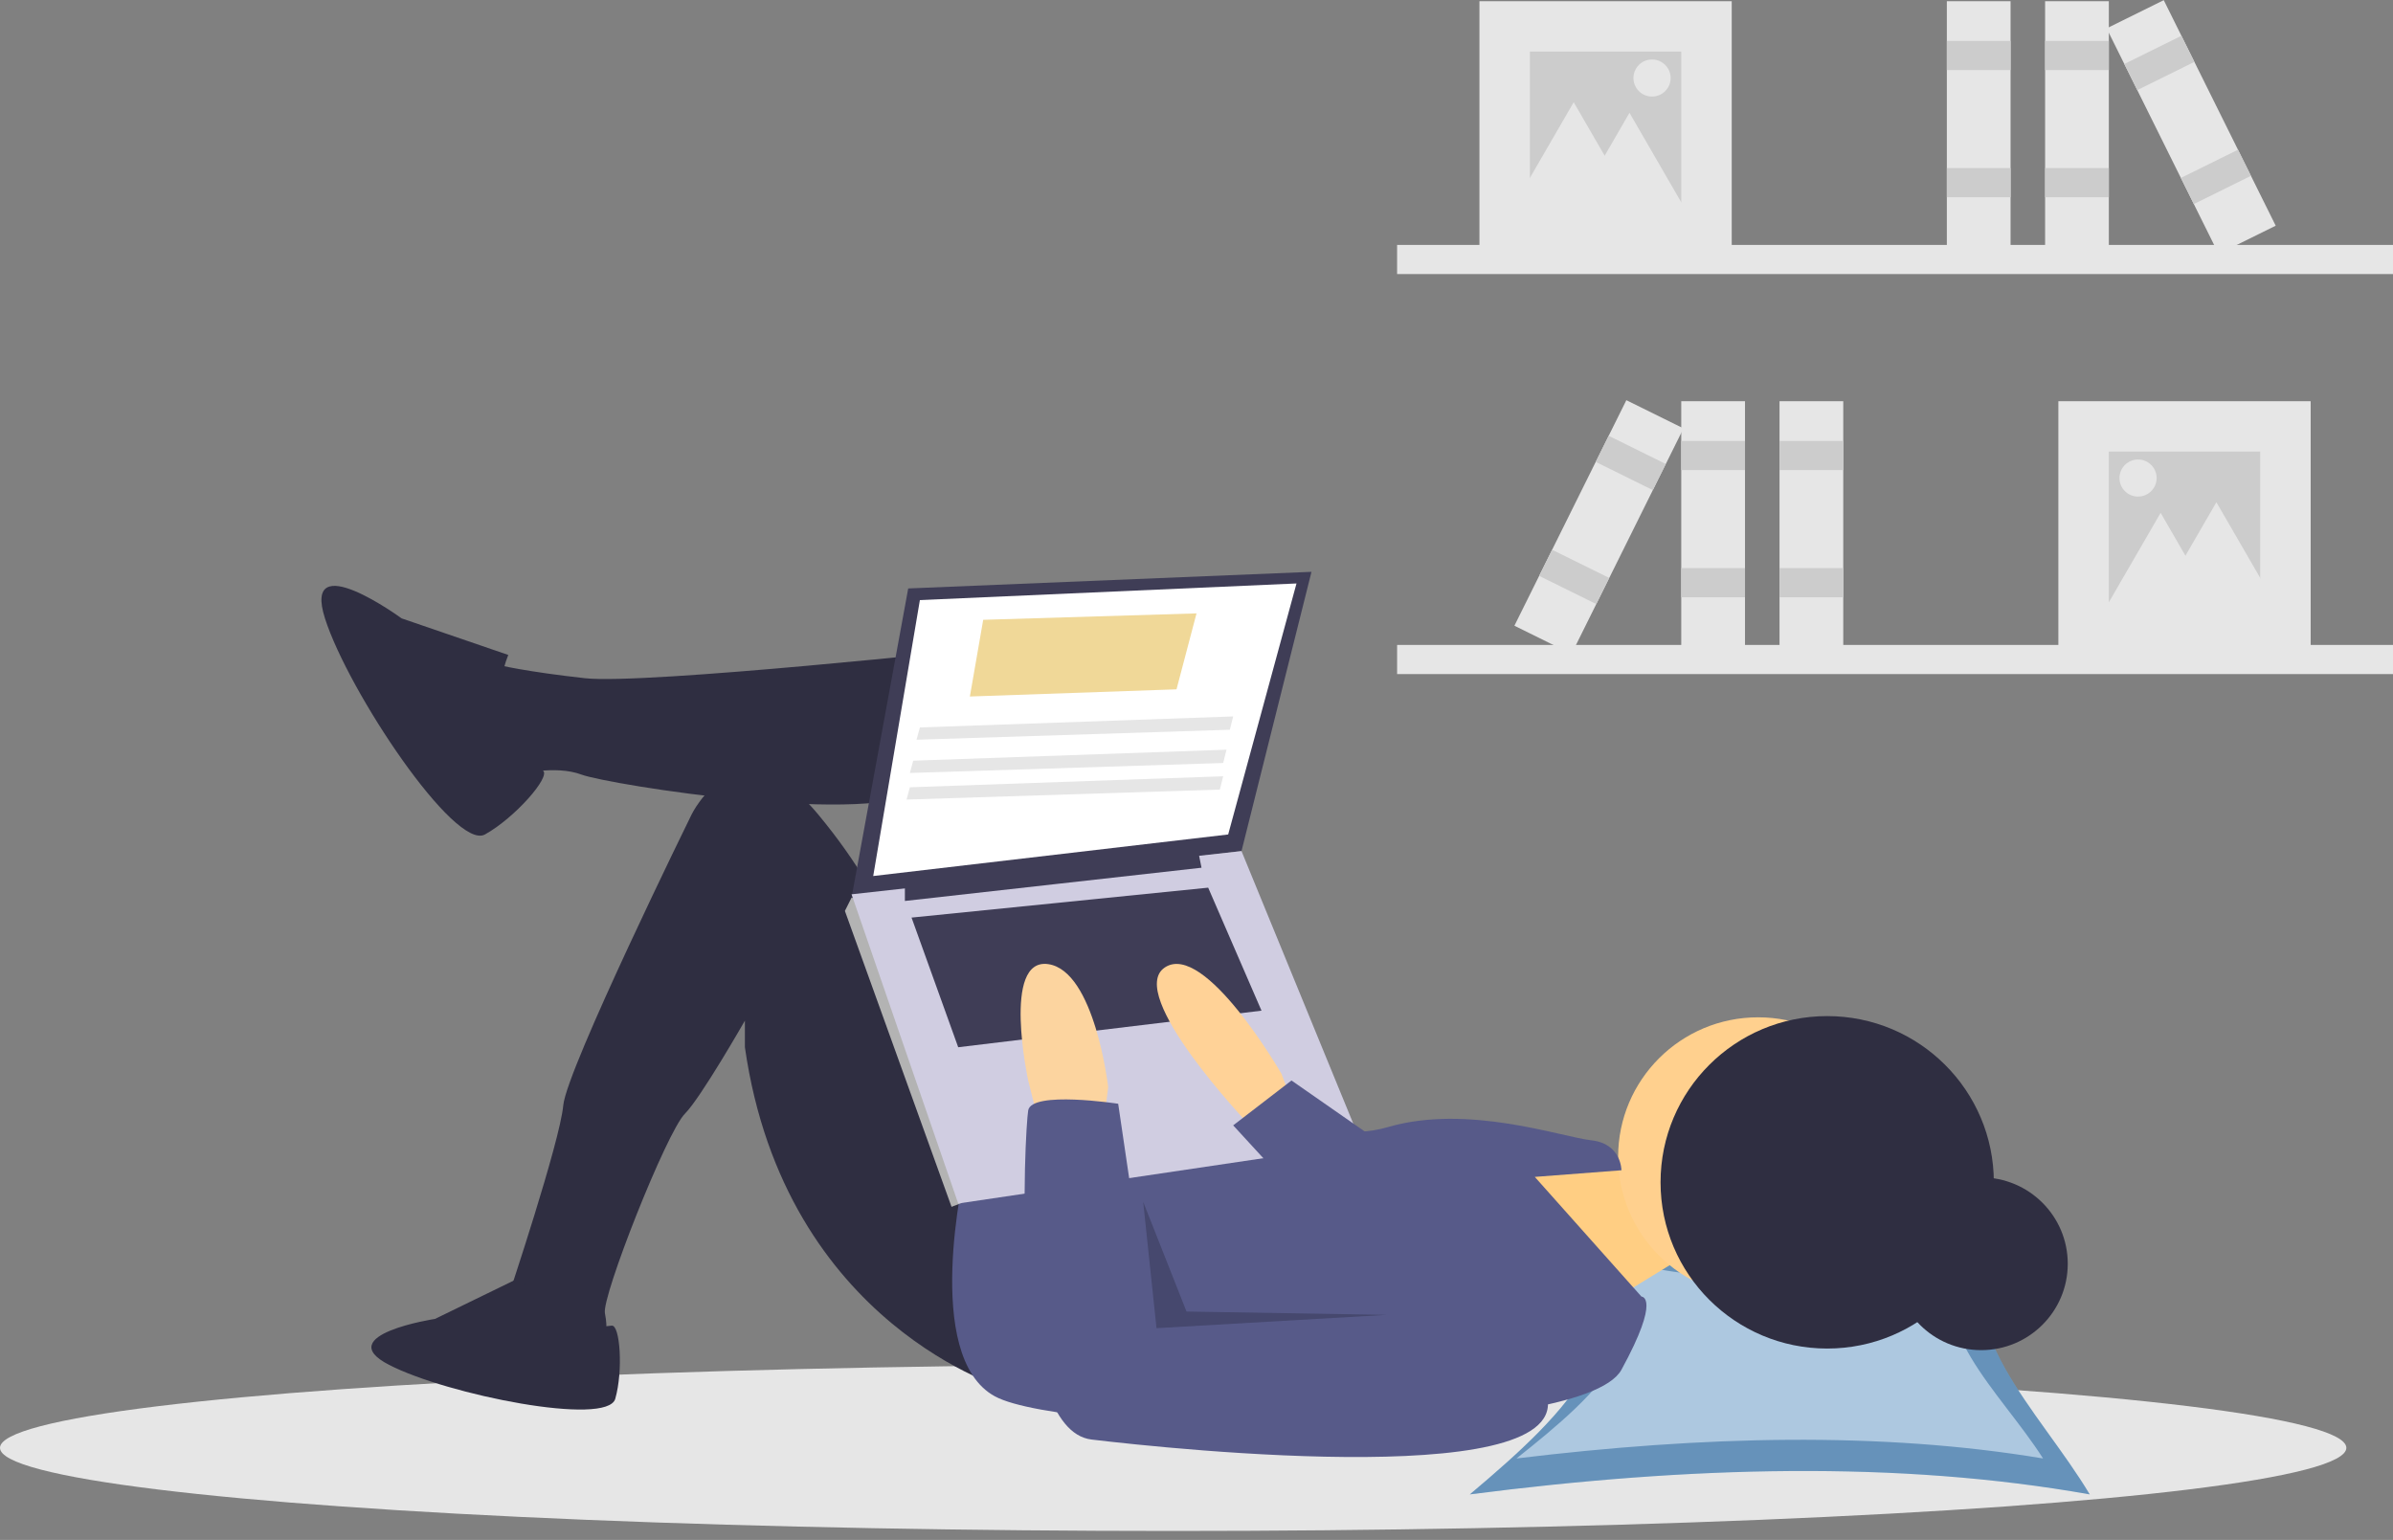 <?xml version="1.0" encoding="UTF-8"?>
<svg width="202px" height="130px" viewBox="0 0 202 130" version="1.1" xmlns="http://www.w3.org/2000/svg" xmlns:xlink="http://www.w3.org/1999/xlink">
    <rect x="0" y="0" width="202" height="130" fill="#808080" stroke="none"/>
    <title>willProces1-cf9a15f19b6f8c14d06ef2620565b0e3</title>
    <g id="Page-1" stroke="none" stroke-width="1" fill="none" fill-rule="evenodd">
        <g id="willProces1-cf9a15f19b6f8c14d06ef2620565b0e3" transform="translate(0, 0)" fill-rule="nonzero">
            <g id="Group-78" transform="translate(117.933, 0)">
                <rect id="Rectangle" fill="#E6E6E6" x="0" y="20.676" width="84.067" height="2.46"></rect>
                <rect id="Rectangle" fill="#E6E6E6" x="6.95" y="0.102" width="21.297" height="21.246"></rect>
                <rect id="Rectangle" fill="#CCCCCC" x="11.209" y="4.351" width="12.778" height="12.747"></rect>
                <rect id="Rectangle" fill="#E6E6E6" x="54.7" y="0.102" width="5.38" height="21.246"></rect>
                <rect id="Rectangle" fill="#CCCCCC" x="54.7" y="3.456" width="5.38" height="2.46"></rect>
                <rect id="Rectangle" fill="#CCCCCC" x="54.7" y="14.191" width="5.38" height="2.46"></rect>
                <rect id="Rectangle" fill="#E6E6E6" x="46.405" y="0.102" width="5.38" height="21.246"></rect>
                <rect id="Rectangle" fill="#CCCCCC" x="46.405" y="3.456" width="5.38" height="2.46"></rect>
                <rect id="Rectangle" fill="#CCCCCC" x="46.405" y="14.191" width="5.38" height="2.46"></rect>
                <polygon id="Rectangle" fill="#E6E6E6" transform="translate(67.03, 10.724) rotate(-26.34) translate(-67.03, -10.724) " points="64.331 0.094 69.708 0.099 69.729 21.355 64.351 21.35"></polygon>
                <polygon id="Rectangle" fill="#CCCCCC" transform="translate(64.344, 5.313) rotate(-26.34) translate(-64.344, -5.313) " points="61.654 4.08 67.032 4.085 67.034 6.546 61.656 6.541"></polygon>
                <polygon id="Rectangle" fill="#CCCCCC" transform="translate(69.119, 14.933) rotate(-26.34) translate(-69.119, -14.933) " points="66.428 13.7 71.806 13.705 71.809 16.166 66.431 16.161"></polygon>
                <polygon id="Path" fill="#E6E6E6" points="14.908 8.63 17.617 13.311 20.327 17.993 14.908 17.993 9.489 17.993 12.198 13.311"></polygon>
                <polygon id="Path" fill="#E6E6E6" points="19.616 9.524 22.325 14.206 25.035 18.887 19.616 18.887 14.197 18.887 16.906 14.206"></polygon>
                <ellipse id="Oval" fill="#E6E6E6" cx="21.521" cy="6.587" rx="1.569" ry="1.565"></ellipse>
                <rect id="Rectangle" fill="#E6E6E6" transform="translate(42.034, 55.676) rotate(-180) translate(-42.034, -55.676) " x="2.19999993e-06" y="54.446" width="84.067" height="2.46"></rect>
                <rect id="Rectangle" fill="#E6E6E6" transform="translate(66.469, 44.494) rotate(-180) translate(-66.469, -44.494) " x="55.821" y="33.871" width="21.297" height="21.246"></rect>
                <rect id="Rectangle" fill="#CCCCCC" transform="translate(66.469, 44.494) rotate(-180) translate(-66.469, -44.494) " x="60.08" y="38.12" width="12.778" height="12.747"></rect>
                <rect id="Rectangle" fill="#E6E6E6" transform="translate(26.677, 44.494) rotate(-180) translate(-26.677, -44.494) " x="23.987" y="33.871" width="5.38" height="21.246"></rect>
                <rect id="Rectangle" fill="#CCCCCC" transform="translate(26.677, 38.456) rotate(-180) translate(-26.677, -38.456) " x="23.987" y="37.226" width="5.38" height="2.46"></rect>
                <rect id="Rectangle" fill="#CCCCCC" transform="translate(26.677, 49.19) rotate(-180) translate(-26.677, -49.19) " x="23.987" y="47.96" width="5.38" height="2.46"></rect>
                <rect id="Rectangle" fill="#E6E6E6" transform="translate(34.972, 44.494) rotate(-180) translate(-34.972, -44.494) " x="32.282" y="33.871" width="5.38" height="21.246"></rect>
                <rect id="Rectangle" fill="#CCCCCC" transform="translate(34.972, 38.456) rotate(-180) translate(-34.972, -38.456) " x="32.282" y="37.226" width="5.38" height="2.46"></rect>
                <rect id="Rectangle" fill="#CCCCCC" transform="translate(34.972, 49.19) rotate(-180) translate(-34.972, -49.19) " x="32.282" y="47.96" width="5.38" height="2.46"></rect>
                <polygon id="Rectangle" fill="#E6E6E6" transform="translate(17.038, 44.494) rotate(-153.66) translate(-17.038, -44.494) " points="14.359 33.868 19.737 33.863 19.716 55.119 14.339 55.124"></polygon>
                <polygon id="Rectangle" fill="#CCCCCC" transform="translate(19.723, 39.082) rotate(-153.66) translate(-19.723, -39.082) " points="17.036 37.854 22.413 37.849 22.411 40.31 17.033 40.316"></polygon>
                <polygon id="Rectangle" fill="#CCCCCC" transform="translate(14.949, 48.703) rotate(-153.66) translate(-14.949, -48.703) " points="12.261 47.475 17.639 47.469 17.637 49.931 12.259 49.936"></polygon>
                <polygon id="Path" fill="#E6E6E6" points="69.159 42.399 66.45 47.08 63.741 51.762 69.159 51.762 74.578 51.762 71.869 47.08"></polygon>
                <polygon id="Path" fill="#E6E6E6" points="64.452 43.293 61.742 47.975 59.033 52.657 64.452 52.657 69.871 52.657 67.161 47.975"></polygon>
                <ellipse id="Oval" fill="#E6E6E6" cx="62.546" cy="40.356" rx="1.569" ry="1.565"></ellipse>
            </g>
            <ellipse id="Oval" fill="#E6E6E6" cx="99.031" cy="122.228" rx="99.031" ry="7.017"></ellipse>
            <path d="M176.4,126.157 C160.252,123.29 142.594,123.767 124.071,126.157 C132.513,119.047 139.799,111.937 131.357,104.827 C147.825,108.216 150.132,107.873 168.451,104.827 C164.202,111.937 172.151,119.047 176.4,126.157 Z" id="Path" fill="#7FB7E8"></path>
            <path d="M176.4,126.157 C160.252,123.29 142.594,123.767 124.071,126.157 C132.513,119.047 139.799,111.937 131.357,104.827 C147.825,108.216 150.132,107.873 168.451,104.827 C164.202,111.937 172.151,119.047 176.4,126.157 Z" id="Path" fill="#000000" opacity="0.2"></path>
            <path d="M172.461,123.124 C158.744,120.835 143.744,121.215 128.009,123.124 C135.181,117.448 141.37,111.773 134.199,106.097 C148.188,108.803 150.147,108.529 165.709,106.097 C162.099,111.773 168.852,117.448 172.461,123.124 Z" id="Path" fill="#ADC8E0"></path>
            <ellipse id="Oval" fill="#2F2E41" cx="167.236" cy="106.688" rx="7.309" ry="7.291"></ellipse>
            <polygon id="Path" fill="#FFCE83" points="134.058 98.231 139.122 99.073 141.654 106.37 134.34 110.861 125.899 98.231 133.777 98.231"></polygon>
            <ellipse id="Oval" fill="#FFD08E" cx="148.406" cy="97.67" rx="11.816" ry="11.788"></ellipse>
            <path d="M83.136,54.729 C83.136,54.729 54.439,57.816 49.375,57.255 C44.311,56.694 42.06,56.132 42.06,56.132 C42.06,56.132 38.684,60.623 40.372,62.587 C41.318,63.72 42.462,64.671 43.748,65.394 C43.748,65.394 46.843,64.552 49.094,65.394 C51.344,66.236 74.133,69.885 78.072,66.517 C82.01,63.149 83.136,54.729 83.136,54.729 Z" id="Path" fill="#2F2E41"></path>
            <path d="M85.105,117.316 C85.105,117.316 66.255,111.984 62.879,88.408 L62.879,86.163 C62.879,86.163 59.15,92.69 57.815,94.021 C56.268,95.565 50.782,109.458 51.063,110.861 C51.344,112.264 51.063,112.826 51.063,112.826 L42.904,111.984 L42.904,109.458 C42.904,109.458 47.265,96.407 47.546,93.32 C47.828,90.233 58.378,68.762 58.378,68.762 C58.378,68.762 62.317,60.623 69.069,68.762 C75.821,76.901 76.384,82.514 76.384,82.514 L85.105,99.354 L85.105,117.316 Z" id="Path" fill="#2F2E41"></path>
            <path d="M42.904,55.29 L33.901,52.203 C33.901,52.203 25.461,46.029 27.431,52.203 C29.4,58.378 38.403,71.849 40.935,70.446 C43.467,69.043 46.512,65.559 45.834,65.056 C45.155,64.552 40.654,60.904 42.904,55.29 Z" id="Path" fill="#2F2E41"></path>
            <path d="M43.992,107.801 L36.725,111.341 C36.725,111.341 27.936,112.69 32.838,115.219 C37.739,117.748 51.26,120.446 51.936,118.086 C52.612,115.725 52.344,111.808 51.633,111.912 C50.922,112.016 46.021,112.522 43.992,107.801 Z" id="Path" fill="#2F2E41"></path>
            <path d="M81.448,98.793 C81.448,98.793 77.79,114.51 83.98,117.878 C90.169,121.245 133.496,121.807 136.872,115.632 C140.248,109.458 138.56,109.458 138.56,109.458 L129.557,99.354 L136.872,98.793 C136.872,98.793 136.872,96.547 134.34,96.267 C131.807,95.986 123.93,93.179 117.178,95.144 C110.426,97.109 106.487,91.215 106.487,91.215 L81.448,98.793 Z" id="Path" fill="#575A89"></path>
            <polygon id="Path" fill="#3F3D56" points="76.665 49.677 71.882 75.779 104.799 71.849 110.707 48.274"></polygon>
            <polygon id="Path" fill="#FFFFFF" points="77.65 50.659 73.711 73.954 103.674 70.446 109.441 49.256"></polygon>
            <polygon id="Path" fill="#B3B3B3" points="73.008 76.059 71.882 75.779 71.32 76.901 80.322 101.88 81.169 101.557 81.448 99.915"></polygon>
            <polygon id="Path" fill="#D0CDE1" points="71.882 75.498 80.885 101.599 114.927 96.547 104.799 71.849"></polygon>
            <polygon id="Path" fill="#3F3D56" points="76.384 74.656 76.384 76.059 101.423 73.253 101.141 71.849"></polygon>
            <polygon id="Path" fill="#3F3D56" points="76.946 77.463 80.885 88.408 106.487 85.321 101.986 74.937"></polygon>
            <path d="M109.019,92.899 L108.175,90.654 C108.175,90.654 101.704,79.427 98.328,81.672 C94.952,83.918 105.362,94.863 105.362,94.863 L108.738,94.863 L109.019,92.899 Z" id="Path" fill="#FFD297"></path>
            <path d="M87.637,94.583 L86.793,91.215 C86.793,91.215 84.542,80.83 88.481,81.392 C92.42,81.953 93.545,91.776 93.545,91.776 L93.264,94.021 L87.637,94.583 Z" id="Path" fill="#FCD49F"></path>
            <path d="M94.389,93.179 C94.389,93.179 87.075,92.057 86.793,93.741 C86.512,95.425 85.105,120.684 92.139,121.526 C99.172,122.368 134.058,126.017 130.401,117.316 C126.743,108.616 121.117,109.738 121.117,109.738 L97.203,112.264 L94.389,93.179 Z" id="Path" fill="#575A89"></path>
            <polygon id="Path" fill="#575A89" points="116.474 96.407 109.019 91.215 104.096 95.004 110.285 101.74"></polygon>
            <polygon id="Path" fill="#000000" opacity="0.2" points="96.499 101.459 97.625 112.124 117.037 111.001 100.157 110.721"></polygon>
            <ellipse id="Oval" fill="#2F2E41" cx="154.239" cy="99.812" rx="14.067" ry="14.033"></ellipse>
            <polygon id="Path" fill="#F0D898" points="81.87 58.799 99.313 58.193 101.001 51.782 82.995 52.324"></polygon>
            <polygon id="Path" fill="#E6E6E6" points="77.368 62.447 103.814 61.605 104.096 60.482 77.65 61.411"></polygon>
            <polygon id="Path" fill="#E6E6E6" points="76.806 65.254 103.252 64.412 103.533 63.289 77.087 64.218"></polygon>
            <polygon id="Path" fill="#E6E6E6" points="76.524 67.499 102.97 66.657 103.252 65.534 76.806 66.463"></polygon>
        </g>
    </g>
</svg>